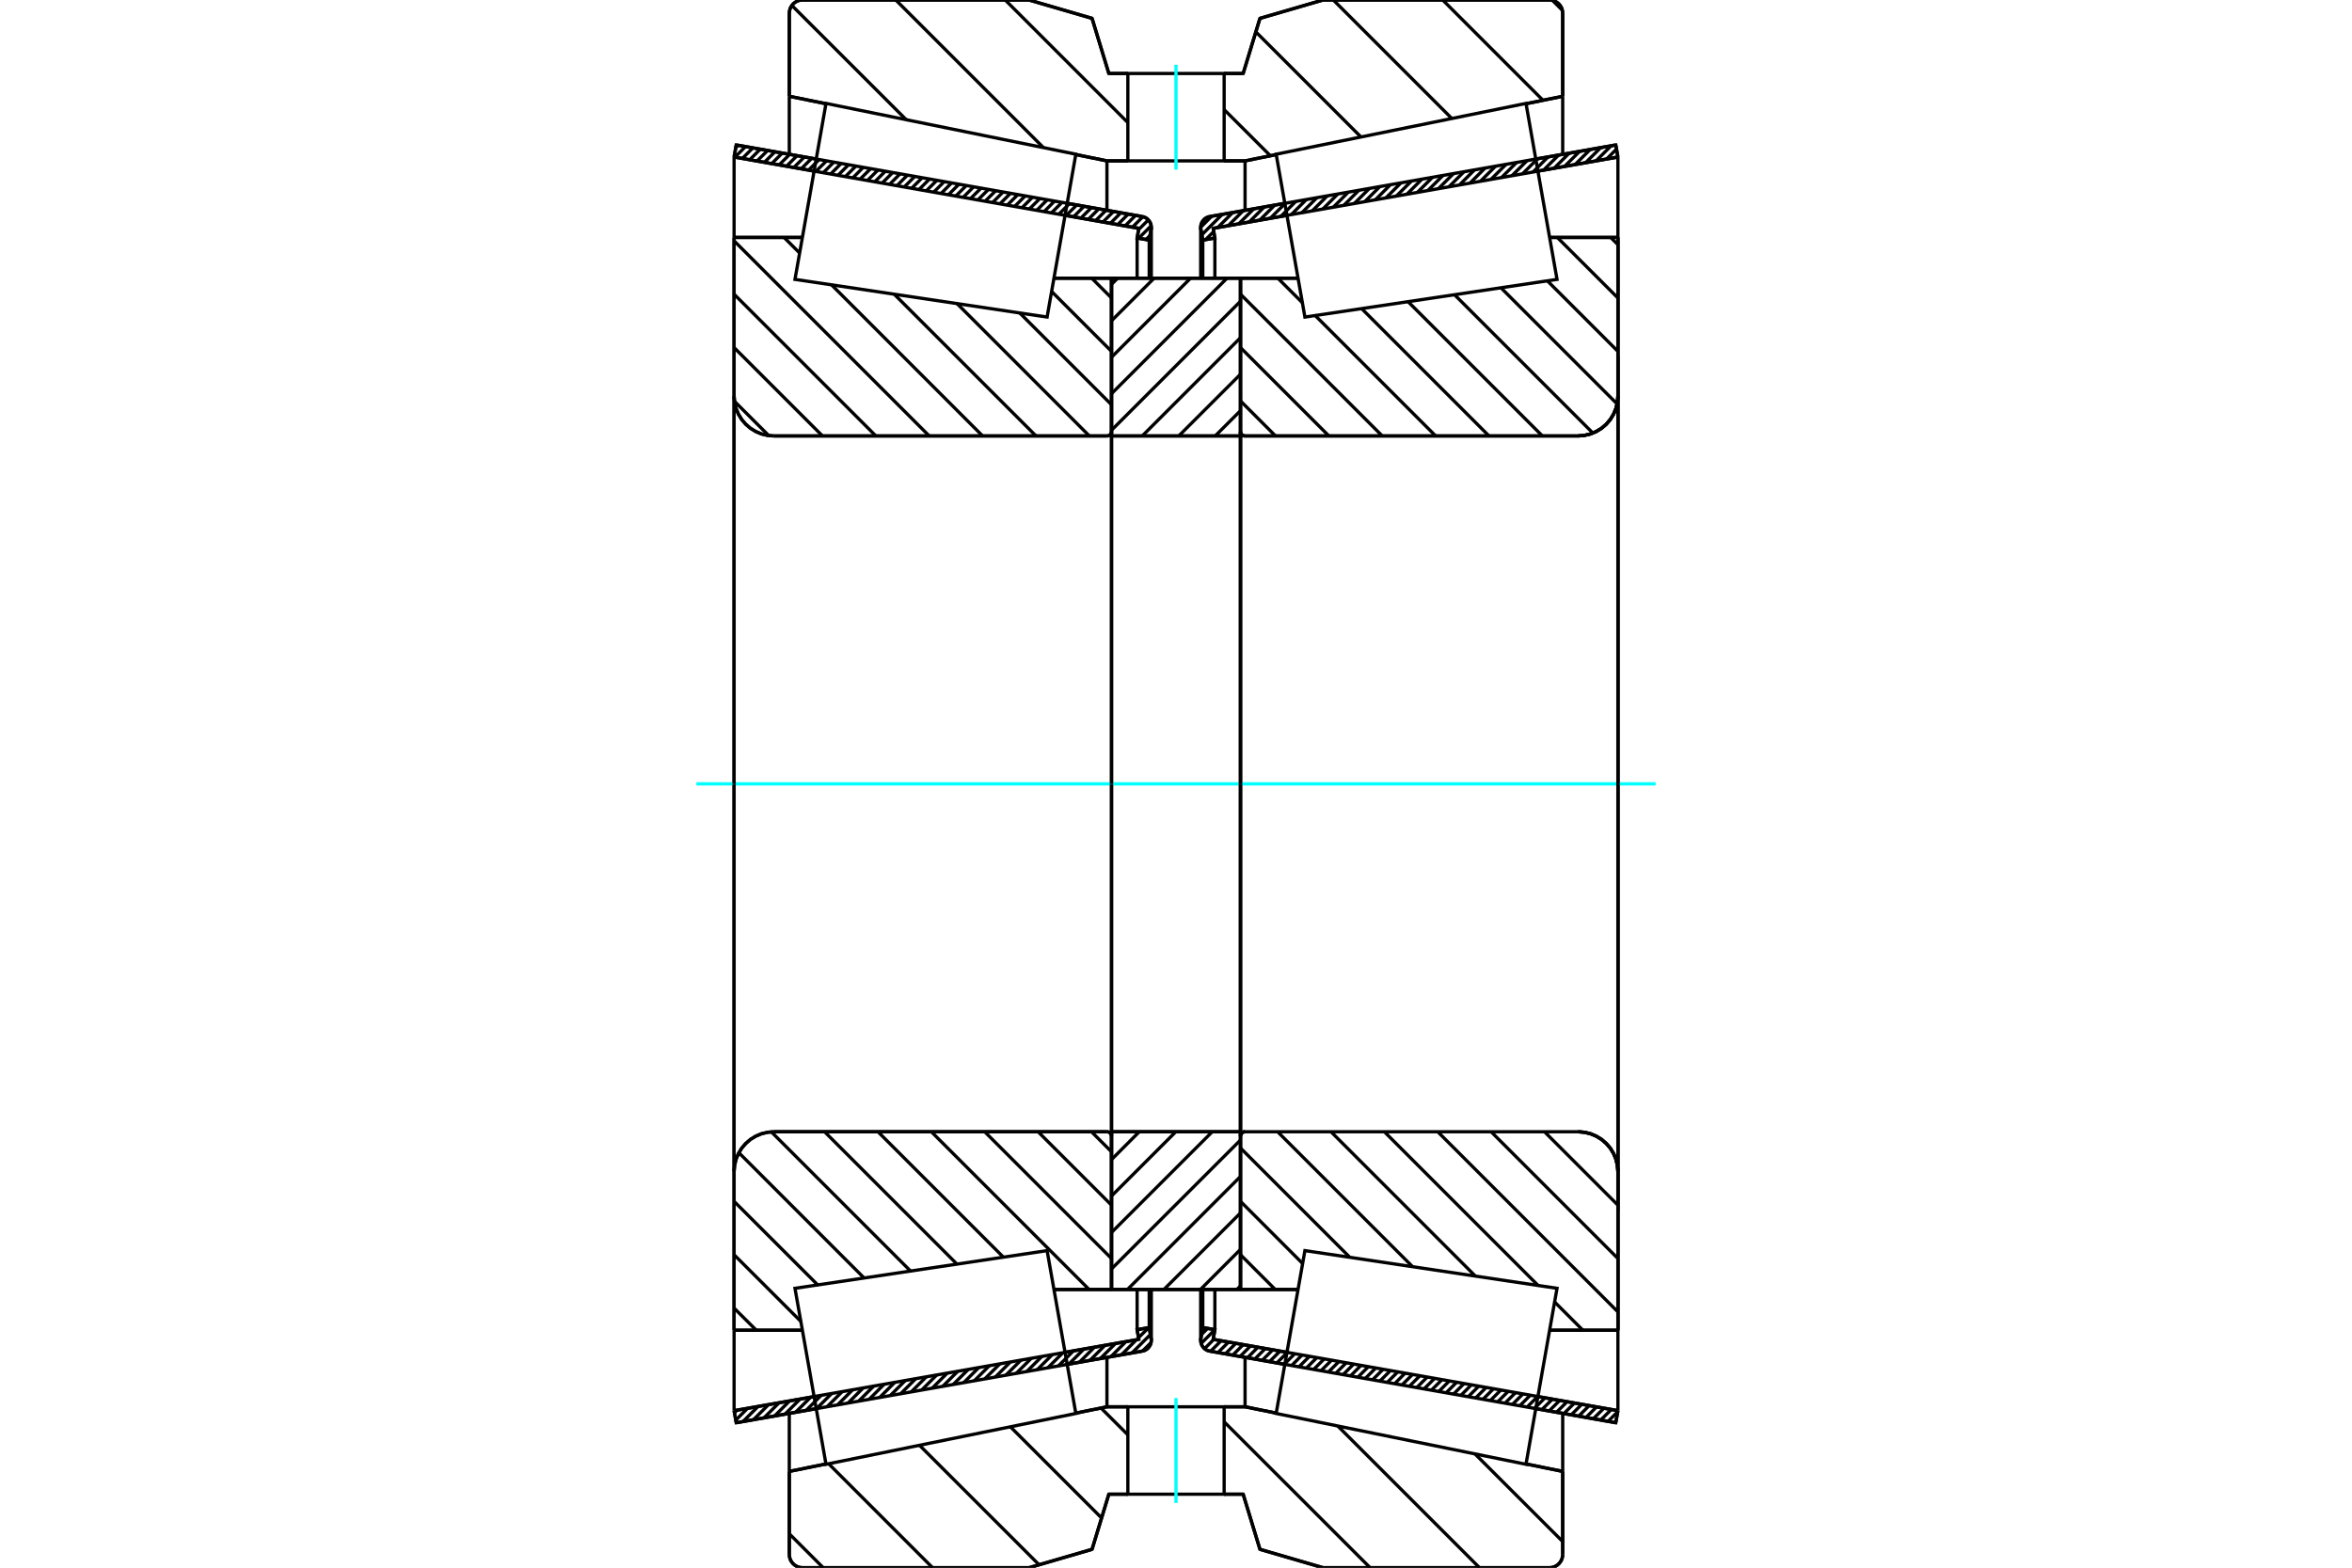 <?xml version="1.0" standalone="no"?>
<!DOCTYPE svg PUBLIC "-//W3C//DTD SVG 1.1//EN"
	"http://www.w3.org/Graphics/SVG/1.1/DTD/svg11.dtd">
<svg xmlns="http://www.w3.org/2000/svg" height="100%" width="100%" viewBox="0 0 36000 24000">
	<rect x="-1800" y="-1200" width="39600" height="26400" style="fill:#FFF"/>
	<g style="fill:none; fill-rule:evenodd" transform="matrix(1 0 0 1 0 0)">
		<g style="fill:none; stroke:#000; stroke-width:50; shape-rendering:geometricPrecision">
			<line x1="19666" y1="20888" x2="18518" y2="20685"/>
			<line x1="24731" y1="21781" x2="23507" y2="21565"/>
			<line x1="24764" y1="21596" x2="24731" y2="21781"/>
			<line x1="23539" y1="21381" x2="24764" y2="21596"/>
			<line x1="18569" y1="20504" x2="19698" y2="20703"/>
			<line x1="18595" y1="20356" x2="18569" y2="20504"/>
			<line x1="18410" y1="20324" x2="18595" y2="20356"/>
			<line x1="18381" y1="20490" x2="18410" y2="20324"/>
			<polyline points="18381,20490 18379,20505 18378,20519 18380,20545 18386,20571 18396,20595 18410,20617 18426,20637 18446,20655 18468,20669 18492,20679 18518,20685"/>
			<line x1="23507" y1="2435" x2="24731" y2="2219"/>
			<line x1="18518" y1="3315" x2="19666" y2="3112"/>
			<polyline points="18518,3315 18492,3321 18468,3331 18446,3345 18426,3363 18410,3383 18396,3405 18386,3429 18380,3455 18378,3481 18379,3495 18381,3510"/>
			<line x1="18410" y1="3676" x2="18381" y2="3510"/>
			<line x1="18595" y1="3644" x2="18410" y2="3676"/>
			<line x1="18569" y1="3496" x2="18595" y2="3644"/>
			<line x1="19698" y1="3297" x2="18569" y2="3496"/>
			<line x1="24764" y1="2404" x2="23539" y2="2619"/>
			<line x1="24731" y1="2219" x2="24764" y2="2404"/>
			<line x1="18410" y1="19741" x2="18410" y2="20324"/>
			<line x1="18410" y1="3676" x2="18410" y2="4259"/>
			<line x1="18595" y1="19741" x2="18595" y2="20356"/>
			<line x1="18595" y1="3644" x2="18595" y2="4259"/>
			<line x1="24764" y1="2404" x2="24764" y2="21596"/>
			<line x1="18378" y1="19741" x2="18378" y2="20519"/>
			<line x1="18378" y1="3481" x2="18378" y2="4259"/>
			<line x1="12493" y1="21565" x2="11269" y2="21781"/>
			<line x1="17482" y1="20685" x2="16334" y2="20888"/>
			<polyline points="17482,20685 17508,20679 17532,20669 17554,20655 17574,20637 17590,20617 17604,20595 17614,20571 17620,20545 17622,20519 17621,20505 17619,20490"/>
			<line x1="17590" y1="20324" x2="17619" y2="20490"/>
			<line x1="17405" y1="20356" x2="17590" y2="20324"/>
			<line x1="17431" y1="20504" x2="17405" y2="20356"/>
			<line x1="16302" y1="20703" x2="17431" y2="20504"/>
			<line x1="11236" y1="21596" x2="12461" y2="21381"/>
			<line x1="11269" y1="21781" x2="11236" y2="21596"/>
			<line x1="16334" y1="3112" x2="17482" y2="3315"/>
			<line x1="11269" y1="2219" x2="12493" y2="2435"/>
			<line x1="11236" y1="2404" x2="11269" y2="2219"/>
			<line x1="12461" y1="2619" x2="11236" y2="2404"/>
			<line x1="17431" y1="3496" x2="16302" y2="3297"/>
			<line x1="17405" y1="3644" x2="17431" y2="3496"/>
			<line x1="17590" y1="3676" x2="17405" y2="3644"/>
			<line x1="17619" y1="3510" x2="17590" y2="3676"/>
			<polyline points="17619,3510 17621,3495 17622,3481 17620,3455 17614,3429 17604,3405 17590,3383 17574,3363 17554,3345 17532,3331 17508,3321 17482,3315"/>
			<line x1="17405" y1="4259" x2="17405" y2="3644"/>
			<line x1="17405" y1="20356" x2="17405" y2="19741"/>
			<line x1="11236" y1="3635" x2="11236" y2="2404"/>
			<line x1="11236" y1="21596" x2="11236" y2="20365"/>
			<line x1="17590" y1="4259" x2="17590" y2="3676"/>
			<line x1="17590" y1="20324" x2="17590" y2="19741"/>
			<line x1="17622" y1="4259" x2="17622" y2="3481"/>
			<line x1="17622" y1="20519" x2="17622" y2="19741"/>
			<line x1="18987" y1="4259" x2="19868" y2="4259"/>
			<polyline points="18987,6606 18988,6617 18990,6627 18994,6637 19000,6646 19007,6654 19015,6661 19024,6666 19034,6670 19044,6673 19055,6674"/>
			<line x1="24155" y1="6674" x2="19055" y2="6674"/>
			<polyline points="24155,6674 24250,6666 24343,6644 24431,6607 24513,6557 24585,6495 24647,6423 24697,6341 24734,6253 24756,6160 24764,6065"/>
			<line x1="24764" y1="3635" x2="24764" y2="6065"/>
			<line x1="24764" y1="3635" x2="23718" y2="3635"/>
			<line x1="24764" y1="20365" x2="23718" y2="20365"/>
			<line x1="24764" y1="17935" x2="24764" y2="20365"/>
			<polyline points="24764,17935 24756,17840 24734,17747 24697,17659 24647,17577 24585,17505 24513,17443 24431,17393 24343,17356 24250,17334 24155,17326"/>
			<polyline points="19055,17326 19044,17327 19034,17330 19024,17334 19015,17339 19007,17346 19000,17354 18994,17363 18990,17373 18988,17383 18987,17394"/>
			<line x1="19868" y1="19741" x2="18987" y2="19741"/>
			<line x1="23718" y1="4294" x2="23718" y2="4294"/>
			<line x1="23718" y1="19706" x2="23718" y2="19706"/>
			<polyline points="18987,6606 18988,6617 18990,6627 18994,6637 19000,6646 19007,6654 19015,6661 19024,6666 19034,6670 19044,6673 19055,6674"/>
			<polyline points="19055,17326 19044,17327 19034,17330 19024,17334 19015,17339 19007,17346 19000,17354 18994,17363 18990,17373 18988,17383 18987,17394"/>
			<polyline points="24155,6674 24250,6666 24343,6644 24431,6607 24513,6557 24585,6495 24647,6423 24697,6341 24734,6253 24756,6160 24764,6065"/>
			<polyline points="24764,17935 24756,17840 24734,17747 24697,17659 24647,17577 24585,17505 24513,17443 24431,17393 24343,17356 24250,17334 24155,17326"/>
			<line x1="17013" y1="19741" x2="16132" y2="19741"/>
			<polyline points="17013,17394 17012,17383 17010,17373 17006,17363 17000,17354 16993,17346 16985,17339 16976,17334 16966,17330 16956,17327 16945,17326"/>
			<line x1="11845" y1="17326" x2="16945" y2="17326"/>
			<polyline points="11845,17326 11750,17334 11657,17356 11569,17393 11487,17443 11415,17505 11353,17577 11303,17659 11266,17747 11244,17840 11236,17935"/>
			<line x1="11236" y1="20365" x2="11236" y2="17935"/>
			<line x1="11236" y1="20365" x2="12282" y2="20365"/>
			<line x1="11236" y1="3635" x2="12282" y2="3635"/>
			<line x1="11236" y1="6065" x2="11236" y2="3635"/>
			<polyline points="11236,6065 11244,6160 11266,6253 11303,6341 11353,6423 11415,6495 11487,6557 11569,6607 11657,6644 11750,6666 11845,6674"/>
			<line x1="16945" y1="6674" x2="11845" y2="6674"/>
			<polyline points="16945,6674 16956,6673 16966,6670 16976,6666 16985,6661 16993,6654 17000,6646 17006,6637 17010,6627 17012,6617 17013,6606"/>
			<line x1="16132" y1="4259" x2="17013" y2="4259"/>
			<line x1="12282" y1="19706" x2="12282" y2="19706"/>
			<line x1="12282" y1="4294" x2="12282" y2="4294"/>
			<line x1="11236" y1="17935" x2="11236" y2="6065"/>
			<line x1="15751" y1="0" x2="16715" y2="281"/>
			<line x1="12284" y1="0" x2="15751" y2="0"/>
			<polyline points="12284,0 12252,2 12221,10 12192,22 12165,39 12141,59 12120,84 12103,111 12091,140 12084,171 12081,203"/>
			<line x1="12081" y1="1474" x2="12081" y2="203"/>
			<line x1="12642" y1="1588" x2="12081" y2="1474"/>
			<line x1="16943" y1="2463" x2="16466" y2="2366"/>
			<line x1="17263" y1="2463" x2="16943" y2="2463"/>
			<line x1="19057" y1="2463" x2="18737" y2="2463"/>
			<line x1="19534" y1="2366" x2="19057" y2="2463"/>
			<line x1="23919" y1="1474" x2="23358" y2="1588"/>
			<line x1="23919" y1="203" x2="23919" y2="1474"/>
			<polyline points="23919,203 23916,171 23909,140 23897,111 23880,84 23859,59 23835,39 23808,22 23779,10 23748,2 23716,0"/>
			<line x1="20249" y1="0" x2="23716" y2="0"/>
			<line x1="19285" y1="281" x2="20249" y2="0"/>
			<line x1="19028" y1="1125" x2="19285" y2="281"/>
			<line x1="18737" y1="1125" x2="19028" y2="1125"/>
			<line x1="16972" y1="1125" x2="17263" y2="1125"/>
			<line x1="16715" y1="281" x2="16972" y2="1125"/>
			<line x1="16715" y1="23719" x2="15751" y2="24000"/>
			<line x1="16972" y1="22875" x2="16715" y2="23719"/>
			<line x1="19028" y1="22875" x2="18737" y2="22875"/>
			<line x1="17263" y1="22875" x2="16972" y2="22875"/>
			<line x1="19285" y1="23719" x2="19028" y2="22875"/>
			<line x1="20249" y1="24000" x2="19285" y2="23719"/>
			<line x1="23716" y1="24000" x2="20249" y2="24000"/>
			<polyline points="23716,24000 23748,23998 23779,23990 23808,23978 23835,23961 23859,23941 23880,23916 23897,23889 23909,23860 23916,23829 23919,23797"/>
			<line x1="23919" y1="22526" x2="23919" y2="23797"/>
			<line x1="23358" y1="22412" x2="23919" y2="22526"/>
			<line x1="19057" y1="21537" x2="19534" y2="21634"/>
			<line x1="16943" y1="21537" x2="17263" y2="21537"/>
			<line x1="18737" y1="21537" x2="19057" y2="21537"/>
			<line x1="16466" y1="21634" x2="16943" y2="21537"/>
			<line x1="12081" y1="22526" x2="12642" y2="22412"/>
			<line x1="12081" y1="23797" x2="12081" y2="22526"/>
			<polyline points="12081,23797 12084,23829 12091,23860 12103,23889 12120,23916 12141,23941 12165,23961 12192,23978 12221,23990 12252,23998 12284,24000"/>
			<line x1="15751" y1="24000" x2="12284" y2="24000"/>
			<line x1="23919" y1="21638" x2="23919" y2="22526"/>
			<line x1="23919" y1="1474" x2="23919" y2="2362"/>
			<line x1="12081" y1="21638" x2="12081" y2="22526"/>
			<line x1="12081" y1="1474" x2="12081" y2="2362"/>
			<line x1="16943" y1="20781" x2="16943" y2="21537"/>
			<line x1="16943" y1="2463" x2="16943" y2="3219"/>
			<line x1="19057" y1="20781" x2="19057" y2="21537"/>
			<line x1="19057" y1="2463" x2="19057" y2="3219"/>
			<line x1="17013" y1="17326" x2="18987" y2="17326"/>
			<line x1="17013" y1="19741" x2="17013" y2="17326"/>
			<line x1="18987" y1="19741" x2="17013" y2="19741"/>
			<line x1="18987" y1="17326" x2="18987" y2="19741"/>
			<line x1="18987" y1="6674" x2="17013" y2="6674"/>
			<line x1="18987" y1="4259" x2="18987" y2="6674"/>
			<line x1="17013" y1="4259" x2="18987" y2="4259"/>
			<line x1="17013" y1="6674" x2="17013" y2="4259"/>
			<line x1="18987" y1="6674" x2="18987" y2="17326"/>
			<line x1="17013" y1="6674" x2="17013" y2="17326"/>
		</g>
		<g style="fill:none; stroke:#0FF; stroke-width:50; shape-rendering:geometricPrecision">
			<line x1="10659" y1="12000" x2="25341" y2="12000"/>
		</g>
		<g style="fill:none; stroke:#000; stroke-width:50; shape-rendering:geometricPrecision">
			<line x1="23761" y1="5" x2="23914" y2="158"/>
			<line x1="22082" y1="0" x2="23617" y2="1535"/>
			<line x1="20408" y1="0" x2="22222" y2="1814"/>
			<line x1="19222" y1="488" x2="20831" y2="2097"/>
			<line x1="18737" y1="1678" x2="19444" y2="2384"/>
			<line x1="15386" y1="0" x2="17263" y2="1877"/>
			<line x1="13711" y1="0" x2="15971" y2="2260"/>
			<line x1="12120" y1="83" x2="13870" y2="1832"/>
			<line x1="22577" y1="22259" x2="23919" y2="23600"/>
			<line x1="20476" y1="21831" x2="22645" y2="24000"/>
			<line x1="18737" y1="21767" x2="20971" y2="24000"/>
			<line x1="16852" y1="21556" x2="17263" y2="21966"/>
			<line x1="15465" y1="21843" x2="16861" y2="23239"/>
			<line x1="14074" y1="22126" x2="15904" y2="23955"/>
			<line x1="12683" y1="22409" x2="14274" y2="24000"/>
			<line x1="12081" y1="23481" x2="12600" y2="24000"/>
			<polyline points="18737,1125 19028,1125 19285,281 20249,0 23716,0"/>
			<polyline points="23919,203 23916,171 23909,140 23897,111 23880,84 23859,59 23835,39 23808,22 23779,10 23748,2 23716,0"/>
			<line x1="23919" y1="203" x2="23919" y2="1474"/>
			<line x1="19534" y1="2366" x2="19057" y2="2463"/>
			<line x1="23919" y1="1474" x2="23358" y2="1588"/>
			<line x1="19057" y1="2463" x2="18737" y2="2463"/>
			<polyline points="17263,1125 16972,1125 16715,281 15751,0 12284,0 12252,2 12221,10 12192,22 12165,39 12141,59 12120,84 12103,111 12091,140 12084,171 12081,203 12081,1474"/>
			<line x1="16466" y1="2366" x2="16943" y2="2463"/>
			<line x1="12081" y1="1474" x2="12642" y2="1588"/>
			<line x1="16943" y1="2463" x2="17263" y2="2463"/>
			<line x1="17263" y1="21537" x2="16943" y2="21537"/>
			<line x1="12642" y1="22412" x2="12081" y2="22526"/>
			<line x1="16943" y1="21537" x2="16466" y2="21634"/>
			<polyline points="12081,22526 12081,23797 12084,23829 12091,23860 12103,23889 12120,23916 12141,23941 12165,23961 12192,23978 12221,23990 12252,23998 12284,24000 15751,24000 16715,23719 16972,22875 17263,22875"/>
			<line x1="18737" y1="21537" x2="19057" y2="21537"/>
			<line x1="23358" y1="22412" x2="23919" y2="22526"/>
			<line x1="19057" y1="21537" x2="19534" y2="21634"/>
			<line x1="23919" y1="22526" x2="23919" y2="23797"/>
			<polyline points="23716,24000 23748,23998 23779,23990 23808,23978 23835,23961 23859,23941 23880,23916 23897,23889 23909,23860 23916,23829 23919,23797"/>
			<polyline points="23716,24000 20249,24000 19285,23719 19028,22875 18737,22875"/>
			<line x1="16710" y1="4259" x2="17013" y2="4562"/>
			<line x1="16096" y1="4462" x2="17013" y2="5379"/>
			<line x1="15608" y1="4791" x2="17013" y2="6196"/>
			<line x1="14648" y1="4647" x2="16674" y2="6674"/>
			<line x1="13687" y1="4504" x2="15857" y2="6674"/>
			<line x1="12001" y1="3635" x2="12239" y2="3873"/>
			<line x1="12727" y1="4360" x2="15040" y2="6674"/>
			<line x1="11236" y1="3687" x2="14223" y2="6674"/>
			<line x1="11236" y1="4504" x2="13406" y2="6674"/>
			<line x1="11236" y1="5321" x2="12589" y2="6674"/>
			<line x1="11241" y1="6143" x2="11767" y2="6669"/>
			<line x1="16706" y1="17326" x2="17013" y2="17633"/>
			<line x1="15889" y1="17326" x2="17013" y2="18450"/>
			<line x1="15072" y1="17326" x2="17013" y2="19267"/>
			<line x1="14255" y1="17326" x2="16670" y2="19741"/>
			<line x1="13438" y1="17326" x2="15358" y2="19246"/>
			<line x1="12621" y1="17326" x2="14648" y2="19353"/>
			<line x1="11806" y1="17328" x2="13937" y2="19459"/>
			<line x1="11309" y1="17647" x2="13226" y2="19565"/>
			<line x1="11236" y1="18392" x2="12516" y2="19671"/>
			<line x1="11236" y1="19209" x2="12258" y2="20230"/>
			<line x1="11236" y1="20026" x2="11576" y2="20365"/>
			<polyline points="17013,12000 17013,4259 17013,6606"/>
			<polyline points="16945,6674 16956,6673 16966,6670 16976,6666 16985,6661 16993,6654 17000,6646 17006,6637 17010,6627 17012,6617 17013,6606"/>
			<line x1="16945" y1="6674" x2="11845" y2="6674"/>
			<polyline points="11236,6065 11244,6160 11266,6253 11303,6341 11353,6423 11415,6495 11487,6557 11569,6607 11657,6644 11750,6666 11845,6674"/>
			<line x1="11236" y1="6065" x2="11236" y2="3635"/>
			<line x1="11236" y1="6065" x2="11236" y2="12000"/>
			<line x1="11236" y1="3635" x2="12282" y2="3635"/>
			<line x1="16132" y1="4259" x2="17013" y2="4259"/>
			<line x1="17013" y1="19741" x2="16132" y2="19741"/>
			<line x1="12282" y1="20365" x2="11236" y2="20365"/>
			<line x1="11236" y1="12000" x2="11236" y2="17935"/>
			<line x1="11236" y1="20365" x2="11236" y2="17935"/>
			<polyline points="11845,17326 11750,17334 11657,17356 11569,17393 11487,17443 11415,17505 11353,17577 11303,17659 11266,17747 11244,17840 11236,17935"/>
			<line x1="11845" y1="17326" x2="16945" y2="17326"/>
			<polyline points="17013,17394 17012,17383 17010,17373 17006,17363 17000,17354 16993,17346 16985,17339 16976,17334 16966,17330 16956,17327 16945,17326"/>
			<polyline points="17013,17394 17013,19741 17013,12000"/>
			<line x1="24653" y1="3635" x2="24764" y2="3745"/>
			<line x1="23836" y1="3635" x2="24764" y2="4562"/>
			<line x1="23684" y1="4299" x2="24764" y2="5379"/>
			<line x1="22973" y1="4405" x2="24752" y2="6184"/>
			<line x1="22262" y1="4511" x2="24381" y2="6630"/>
			<line x1="21552" y1="4618" x2="23608" y2="6674"/>
			<line x1="20841" y1="4724" x2="22791" y2="6674"/>
			<line x1="20130" y1="4830" x2="21974" y2="6674"/>
			<line x1="19559" y1="4259" x2="19934" y2="4634"/>
			<line x1="18987" y1="4504" x2="21157" y2="6674"/>
			<line x1="18987" y1="5321" x2="20340" y2="6674"/>
			<line x1="18987" y1="6138" x2="19523" y2="6674"/>
			<line x1="23640" y1="17326" x2="24764" y2="18450"/>
			<line x1="22823" y1="17326" x2="24764" y2="19267"/>
			<line x1="22006" y1="17326" x2="24764" y2="20084"/>
			<line x1="23795" y1="19932" x2="24228" y2="20365"/>
			<line x1="21189" y1="17326" x2="23543" y2="19680"/>
			<line x1="20372" y1="17326" x2="22582" y2="19536"/>
			<line x1="19555" y1="17326" x2="21622" y2="19393"/>
			<line x1="18987" y1="17575" x2="20661" y2="19249"/>
			<line x1="18987" y1="18392" x2="19938" y2="19343"/>
			<line x1="18987" y1="19209" x2="19519" y2="19741"/>
			<polyline points="18987,12000 18987,4259 18987,6606 18988,6617 18990,6627 18994,6637 19000,6646 19007,6654 19015,6661 19024,6666 19034,6670 19044,6673 19055,6674 24155,6674 24250,6666 24343,6644 24431,6607 24513,6557 24585,6495 24647,6423 24697,6341 24734,6253 24756,6160 24764,6065 24764,3635"/>
			<line x1="24764" y1="6065" x2="24764" y2="12000"/>
			<line x1="24764" y1="3635" x2="23718" y2="3635"/>
			<line x1="19868" y1="4259" x2="18987" y2="4259"/>
			<line x1="18987" y1="19741" x2="19868" y2="19741"/>
			<line x1="23718" y1="20365" x2="24764" y2="20365"/>
			<line x1="24764" y1="12000" x2="24764" y2="17935"/>
			<polyline points="24764,20365 24764,17935 24756,17840 24734,17747 24697,17659 24647,17577 24585,17505 24513,17443 24431,17393 24343,17356 24250,17334 24155,17326 19055,17326 19044,17327 19034,17330 19024,17334 19015,17339 19007,17346 19000,17354 18994,17363 18990,17373 18988,17383 18987,17394 18987,19741 18987,12000"/>
			<line x1="18987" y1="19686" x2="18932" y2="19741"/>
			<line x1="18987" y1="19127" x2="18374" y2="19741"/>
			<line x1="18987" y1="18569" x2="17815" y2="19741"/>
			<line x1="18987" y1="18011" x2="17257" y2="19741"/>
			<line x1="18987" y1="17453" x2="17013" y2="19426"/>
			<line x1="18555" y1="17326" x2="17013" y2="18868"/>
			<line x1="17997" y1="17326" x2="17013" y2="18310"/>
			<line x1="17438" y1="17326" x2="17013" y2="17752"/>
			<line x1="18987" y1="6287" x2="18600" y2="6674"/>
			<line x1="18987" y1="5729" x2="18042" y2="6674"/>
			<line x1="18987" y1="5170" x2="17483" y2="6674"/>
			<line x1="18987" y1="4612" x2="17013" y2="6586"/>
			<line x1="18781" y1="4259" x2="17013" y2="6027"/>
			<line x1="18223" y1="4259" x2="17013" y2="5469"/>
			<line x1="17665" y1="4259" x2="17013" y2="4911"/>
			<line x1="17106" y1="4259" x2="17013" y2="4353"/>
			<polyline points="17013,6674 17013,4259 18987,4259 18987,6674 17013,6674"/>
			<polyline points="17013,17326 18987,17326 18987,19741 17013,19741 17013,17326"/>
			<polyline points="18000,22875 18737,22875 18737,21537 17263,21537 17263,22875 18000,22875"/>
		</g>
		<g style="fill:none; stroke:#0FF; stroke-width:50; shape-rendering:geometricPrecision">
			<line x1="18000" y1="23009" x2="18000" y2="21403"/>
		</g>
		<g style="fill:none; stroke:#000; stroke-width:50; shape-rendering:geometricPrecision">
			<polyline points="18000,2463 18737,2463 18737,1125 17263,1125 17263,2463 18000,2463"/>
		</g>
		<g style="fill:none; stroke:#0FF; stroke-width:50; shape-rendering:geometricPrecision">
			<line x1="18000" y1="2597" x2="18000" y2="991"/>
		</g>
		<g style="fill:none; stroke:#000; stroke-width:50; shape-rendering:geometricPrecision">
			<line x1="24764" y1="18544" x2="24764" y2="5456"/>
			<line x1="18987" y1="17394" x2="18987" y2="6606"/>
			<polyline points="16247,20393 16467,21639 12643,22417 12406,21070 12168,19723 16027,19146 16247,20393"/>
			<polyline points="16247,3607 16027,4854 12168,4277 12406,2930 12643,1583 16467,2361 16247,3607"/>
			<polyline points="19753,20393 19973,19146 23832,19723 23594,21070 23357,22417 19533,21639 19753,20393"/>
			<polyline points="19753,3607 19533,2361 23357,1583 23594,2930 23832,4277 19973,4854 19753,3607"/>
			<line x1="17619" y1="20552" x2="17486" y2="20685"/>
			<line x1="17609" y1="20430" x2="17325" y2="20713"/>
			<line x1="17580" y1="20326" x2="17427" y2="20479"/>
			<line x1="17395" y1="20510" x2="17164" y2="20742"/>
			<line x1="17419" y1="20354" x2="17407" y2="20366"/>
			<line x1="17234" y1="20539" x2="17003" y2="20770"/>
			<line x1="17074" y1="20567" x2="16842" y2="20798"/>
			<line x1="16913" y1="20596" x2="16682" y2="20827"/>
			<line x1="16752" y1="20624" x2="16521" y2="20855"/>
			<line x1="16591" y1="20652" x2="16360" y2="20883"/>
			<line x1="16430" y1="20681" x2="16199" y2="20912"/>
			<line x1="16269" y1="20709" x2="16038" y2="20940"/>
			<line x1="16108" y1="20737" x2="15877" y2="20968"/>
			<line x1="15947" y1="20766" x2="15716" y2="20997"/>
			<line x1="15786" y1="20794" x2="15555" y2="21025"/>
			<line x1="15626" y1="20823" x2="15395" y2="21054"/>
			<line x1="15465" y1="20851" x2="15234" y2="21082"/>
			<line x1="15304" y1="20879" x2="15073" y2="21110"/>
			<line x1="15143" y1="20908" x2="14912" y2="21139"/>
			<line x1="14982" y1="20936" x2="14751" y2="21167"/>
			<line x1="14821" y1="20964" x2="14590" y2="21195"/>
			<line x1="14660" y1="20993" x2="14429" y2="21224"/>
			<line x1="14499" y1="21021" x2="14268" y2="21252"/>
			<line x1="14338" y1="21049" x2="14107" y2="21281"/>
			<line x1="14178" y1="21078" x2="13947" y2="21309"/>
			<line x1="14017" y1="21106" x2="13786" y2="21337"/>
			<line x1="13856" y1="21135" x2="13625" y2="21366"/>
			<line x1="13695" y1="21163" x2="13464" y2="21394"/>
			<line x1="13534" y1="21191" x2="13303" y2="21422"/>
			<line x1="13373" y1="21220" x2="13142" y2="21451"/>
			<line x1="13212" y1="21248" x2="12981" y2="21479"/>
			<line x1="13051" y1="21276" x2="12820" y2="21507"/>
			<line x1="12890" y1="21305" x2="12659" y2="21536"/>
			<line x1="12730" y1="21333" x2="12499" y2="21564"/>
			<line x1="12569" y1="21362" x2="12338" y2="21593"/>
			<line x1="12408" y1="21390" x2="12177" y2="21621"/>
			<line x1="12247" y1="21418" x2="12016" y2="21649"/>
			<line x1="12086" y1="21447" x2="11855" y2="21678"/>
			<line x1="11925" y1="21475" x2="11694" y2="21706"/>
			<line x1="11764" y1="21503" x2="11533" y2="21734"/>
			<line x1="11603" y1="21532" x2="11372" y2="21763"/>
			<line x1="11442" y1="21560" x2="11262" y2="21741"/>
			<line x1="11282" y1="21588" x2="11242" y2="21628"/>
			<line x1="17602" y1="3606" x2="17541" y2="3667"/>
			<line x1="17620" y1="3456" x2="17428" y2="3648"/>
			<line x1="17577" y1="3366" x2="17428" y2="3515"/>
			<line x1="17494" y1="3317" x2="17333" y2="3478"/>
			<line x1="17382" y1="3297" x2="17220" y2="3459"/>
			<line x1="17269" y1="3277" x2="17107" y2="3439"/>
			<line x1="17156" y1="3257" x2="16995" y2="3419"/>
			<line x1="17044" y1="3237" x2="16882" y2="3399"/>
			<line x1="16931" y1="3217" x2="16769" y2="3379"/>
			<line x1="16818" y1="3197" x2="16657" y2="3359"/>
			<line x1="16706" y1="3178" x2="16544" y2="3339"/>
			<line x1="16593" y1="3158" x2="16431" y2="3320"/>
			<line x1="16480" y1="3138" x2="16319" y2="3300"/>
			<line x1="16368" y1="3118" x2="16206" y2="3280"/>
			<line x1="16255" y1="3098" x2="16093" y2="3260"/>
			<line x1="16142" y1="3078" x2="15981" y2="3240"/>
			<line x1="16030" y1="3058" x2="15868" y2="3220"/>
			<line x1="15917" y1="3039" x2="15755" y2="3200"/>
			<line x1="15804" y1="3019" x2="15643" y2="3180"/>
			<line x1="15692" y1="2999" x2="15530" y2="3161"/>
			<line x1="15579" y1="2979" x2="15417" y2="3141"/>
			<line x1="15467" y1="2959" x2="15305" y2="3121"/>
			<line x1="15354" y1="2939" x2="15192" y2="3101"/>
			<line x1="15241" y1="2919" x2="15079" y2="3081"/>
			<line x1="15129" y1="2900" x2="14967" y2="3061"/>
			<line x1="15016" y1="2880" x2="14854" y2="3041"/>
			<line x1="14903" y1="2860" x2="14741" y2="3022"/>
			<line x1="14791" y1="2840" x2="14629" y2="3002"/>
			<line x1="14678" y1="2820" x2="14516" y2="2982"/>
			<line x1="14565" y1="2800" x2="14404" y2="2962"/>
			<line x1="14453" y1="2780" x2="14291" y2="2942"/>
			<line x1="14340" y1="2760" x2="14178" y2="2922"/>
			<line x1="14227" y1="2741" x2="14066" y2="2902"/>
			<line x1="14115" y1="2721" x2="13953" y2="2883"/>
			<line x1="14002" y1="2701" x2="13840" y2="2863"/>
			<line x1="13889" y1="2681" x2="13728" y2="2843"/>
			<line x1="13777" y1="2661" x2="13615" y2="2823"/>
			<line x1="13664" y1="2641" x2="13502" y2="2803"/>
			<line x1="13551" y1="2621" x2="13390" y2="2783"/>
			<line x1="13439" y1="2602" x2="13277" y2="2763"/>
			<line x1="13326" y1="2582" x2="13164" y2="2743"/>
			<line x1="13213" y1="2562" x2="13052" y2="2724"/>
			<line x1="13101" y1="2542" x2="12939" y2="2704"/>
			<line x1="12988" y1="2522" x2="12826" y2="2684"/>
			<line x1="12875" y1="2502" x2="12714" y2="2664"/>
			<line x1="12763" y1="2482" x2="12601" y2="2644"/>
			<line x1="12650" y1="2463" x2="12488" y2="2624"/>
			<line x1="12538" y1="2443" x2="12376" y2="2604"/>
			<line x1="12425" y1="2423" x2="12263" y2="2585"/>
			<line x1="12312" y1="2403" x2="12150" y2="2565"/>
			<line x1="12200" y1="2383" x2="12038" y2="2545"/>
			<line x1="12087" y1="2363" x2="11925" y2="2525"/>
			<line x1="11974" y1="2343" x2="11812" y2="2505"/>
			<line x1="11862" y1="2323" x2="11700" y2="2485"/>
			<line x1="11749" y1="2304" x2="11587" y2="2465"/>
			<line x1="11636" y1="2284" x2="11475" y2="2446"/>
			<line x1="11524" y1="2264" x2="11362" y2="2426"/>
			<line x1="11411" y1="2244" x2="11249" y2="2406"/>
			<line x1="11298" y1="2224" x2="11261" y2="2261"/>
			<polyline points="11236,2404 11269,2219 17482,3315"/>
			<polyline points="17619,3510 17622,3484 17620,3457 17615,3431 17605,3407 17591,3384 17575,3364 17555,3346 17532,3332 17508,3321 17482,3315"/>
			<polyline points="17619,3510 17590,3676 17405,3644 17431,3496 11236,2404"/>
			<polyline points="11236,21596 17431,20504 17405,20356 17590,20324 17619,20490"/>
			<polyline points="17482,20685 17508,20679 17532,20668 17555,20654 17575,20636 17591,20616 17605,20593 17615,20569 17620,20543 17622,20516 17619,20490"/>
			<polyline points="17482,20685 11269,21781 11236,21596"/>
			<line x1="24733" y1="21773" x2="24725" y2="21780"/>
			<line x1="24761" y1="21612" x2="24613" y2="21760"/>
			<line x1="24662" y1="21579" x2="24500" y2="21740"/>
			<line x1="24549" y1="21559" x2="24387" y2="21720"/>
			<line x1="24436" y1="21539" x2="24275" y2="21701"/>
			<line x1="24324" y1="21519" x2="24162" y2="21681"/>
			<line x1="24211" y1="21499" x2="24049" y2="21661"/>
			<line x1="24099" y1="21479" x2="23937" y2="21641"/>
			<line x1="23986" y1="21459" x2="23824" y2="21621"/>
			<line x1="23873" y1="21439" x2="23711" y2="21601"/>
			<line x1="23761" y1="21420" x2="23599" y2="21581"/>
			<line x1="23648" y1="21400" x2="23486" y2="21562"/>
			<line x1="23535" y1="21380" x2="23373" y2="21542"/>
			<line x1="23423" y1="21360" x2="23261" y2="21522"/>
			<line x1="23310" y1="21340" x2="23148" y2="21502"/>
			<line x1="23197" y1="21320" x2="23035" y2="21482"/>
			<line x1="23085" y1="21300" x2="22923" y2="21462"/>
			<line x1="22972" y1="21281" x2="22810" y2="21442"/>
			<line x1="22859" y1="21261" x2="22698" y2="21422"/>
			<line x1="22747" y1="21241" x2="22585" y2="21403"/>
			<line x1="22634" y1="21221" x2="22472" y2="21383"/>
			<line x1="22521" y1="21201" x2="22360" y2="21363"/>
			<line x1="22409" y1="21181" x2="22247" y2="21343"/>
			<line x1="22296" y1="21161" x2="22134" y2="21323"/>
			<line x1="22183" y1="21141" x2="22022" y2="21303"/>
			<line x1="22071" y1="21122" x2="21909" y2="21283"/>
			<line x1="21958" y1="21102" x2="21796" y2="21264"/>
			<line x1="21845" y1="21082" x2="21684" y2="21244"/>
			<line x1="21733" y1="21062" x2="21571" y2="21224"/>
			<line x1="21620" y1="21042" x2="21458" y2="21204"/>
			<line x1="21507" y1="21022" x2="21346" y2="21184"/>
			<line x1="21395" y1="21002" x2="21233" y2="21164"/>
			<line x1="21282" y1="20983" x2="21120" y2="21144"/>
			<line x1="21169" y1="20963" x2="21008" y2="21124"/>
			<line x1="21057" y1="20943" x2="20895" y2="21105"/>
			<line x1="20944" y1="20923" x2="20782" y2="21085"/>
			<line x1="20832" y1="20903" x2="20670" y2="21065"/>
			<line x1="20719" y1="20883" x2="20557" y2="21045"/>
			<line x1="20606" y1="20863" x2="20444" y2="21025"/>
			<line x1="20494" y1="20844" x2="20332" y2="21005"/>
			<line x1="20381" y1="20824" x2="20219" y2="20985"/>
			<line x1="20268" y1="20804" x2="20106" y2="20966"/>
			<line x1="20156" y1="20784" x2="19994" y2="20946"/>
			<line x1="20043" y1="20764" x2="19881" y2="20926"/>
			<line x1="19930" y1="20744" x2="19769" y2="20906"/>
			<line x1="19818" y1="20724" x2="19656" y2="20886"/>
			<line x1="19705" y1="20704" x2="19543" y2="20866"/>
			<line x1="19592" y1="20685" x2="19431" y2="20846"/>
			<line x1="19480" y1="20665" x2="19318" y2="20827"/>
			<line x1="19367" y1="20645" x2="19205" y2="20807"/>
			<line x1="19254" y1="20625" x2="19093" y2="20787"/>
			<line x1="19142" y1="20605" x2="18980" y2="20767"/>
			<line x1="19029" y1="20585" x2="18867" y2="20747"/>
			<line x1="18916" y1="20565" x2="18755" y2="20727"/>
			<line x1="18804" y1="20546" x2="18642" y2="20707"/>
			<line x1="18691" y1="20526" x2="18529" y2="20687"/>
			<line x1="18578" y1="20506" x2="18437" y2="20647"/>
			<line x1="18594" y1="20357" x2="18385" y2="20567"/>
			<line x1="18483" y1="20337" x2="18392" y2="20428"/>
			<line x1="24762" y1="2395" x2="24752" y2="2406"/>
			<line x1="24742" y1="2283" x2="24591" y2="2434"/>
			<line x1="24661" y1="2231" x2="24430" y2="2462"/>
			<line x1="24501" y1="2260" x2="24269" y2="2491"/>
			<line x1="24340" y1="2288" x2="24109" y2="2519"/>
			<line x1="24179" y1="2316" x2="23948" y2="2547"/>
			<line x1="24018" y1="2345" x2="23787" y2="2576"/>
			<line x1="23857" y1="2373" x2="23626" y2="2604"/>
			<line x1="23696" y1="2401" x2="23465" y2="2633"/>
			<line x1="23535" y1="2430" x2="23304" y2="2661"/>
			<line x1="23374" y1="2458" x2="23143" y2="2689"/>
			<line x1="23213" y1="2487" x2="22982" y2="2718"/>
			<line x1="23053" y1="2515" x2="22821" y2="2746"/>
			<line x1="22892" y1="2543" x2="22661" y2="2774"/>
			<line x1="22731" y1="2572" x2="22500" y2="2803"/>
			<line x1="22570" y1="2600" x2="22339" y2="2831"/>
			<line x1="22409" y1="2628" x2="22178" y2="2859"/>
			<line x1="22248" y1="2657" x2="22017" y2="2888"/>
			<line x1="22087" y1="2685" x2="21856" y2="2916"/>
			<line x1="21926" y1="2714" x2="21695" y2="2945"/>
			<line x1="21765" y1="2742" x2="21534" y2="2973"/>
			<line x1="21605" y1="2770" x2="21374" y2="3001"/>
			<line x1="21444" y1="2799" x2="21213" y2="3030"/>
			<line x1="21283" y1="2827" x2="21052" y2="3058"/>
			<line x1="21122" y1="2855" x2="20891" y2="3086"/>
			<line x1="20961" y1="2884" x2="20730" y2="3115"/>
			<line x1="20800" y1="2912" x2="20569" y2="3143"/>
			<line x1="20639" y1="2940" x2="20408" y2="3172"/>
			<line x1="20478" y1="2969" x2="20247" y2="3200"/>
			<line x1="20317" y1="2997" x2="20086" y2="3228"/>
			<line x1="20157" y1="3026" x2="19926" y2="3257"/>
			<line x1="19996" y1="3054" x2="19765" y2="3285"/>
			<line x1="19835" y1="3082" x2="19604" y2="3313"/>
			<line x1="19674" y1="3111" x2="19443" y2="3342"/>
			<line x1="19513" y1="3139" x2="19282" y2="3370"/>
			<line x1="19352" y1="3167" x2="19121" y2="3398"/>
			<line x1="19191" y1="3196" x2="18960" y2="3427"/>
			<line x1="19030" y1="3224" x2="18799" y2="3455"/>
			<line x1="18869" y1="3253" x2="18638" y2="3484"/>
			<line x1="18577" y1="3545" x2="18454" y2="3668"/>
			<line x1="18709" y1="3281" x2="18396" y2="3594"/>
			<line x1="18548" y1="3309" x2="18378" y2="3479"/>
			<polyline points="24764,2404 24731,2219 18518,3315 18492,3321 18468,3332 18445,3346 18425,3364 18409,3384 18395,3407 18385,3431 18380,3457 18378,3484 18381,3510 18410,3676 18595,3644 18569,3496 24764,2404"/>
			<polyline points="24764,21596 18569,20504 18595,20356 18410,20324 18381,20490 18378,20516 18380,20543 18385,20569 18395,20593 18409,20616 18425,20636 18445,20654 18468,20668 18492,20679 18518,20685 24731,21781 24764,21596"/>
		</g>
	</g>
</svg>
